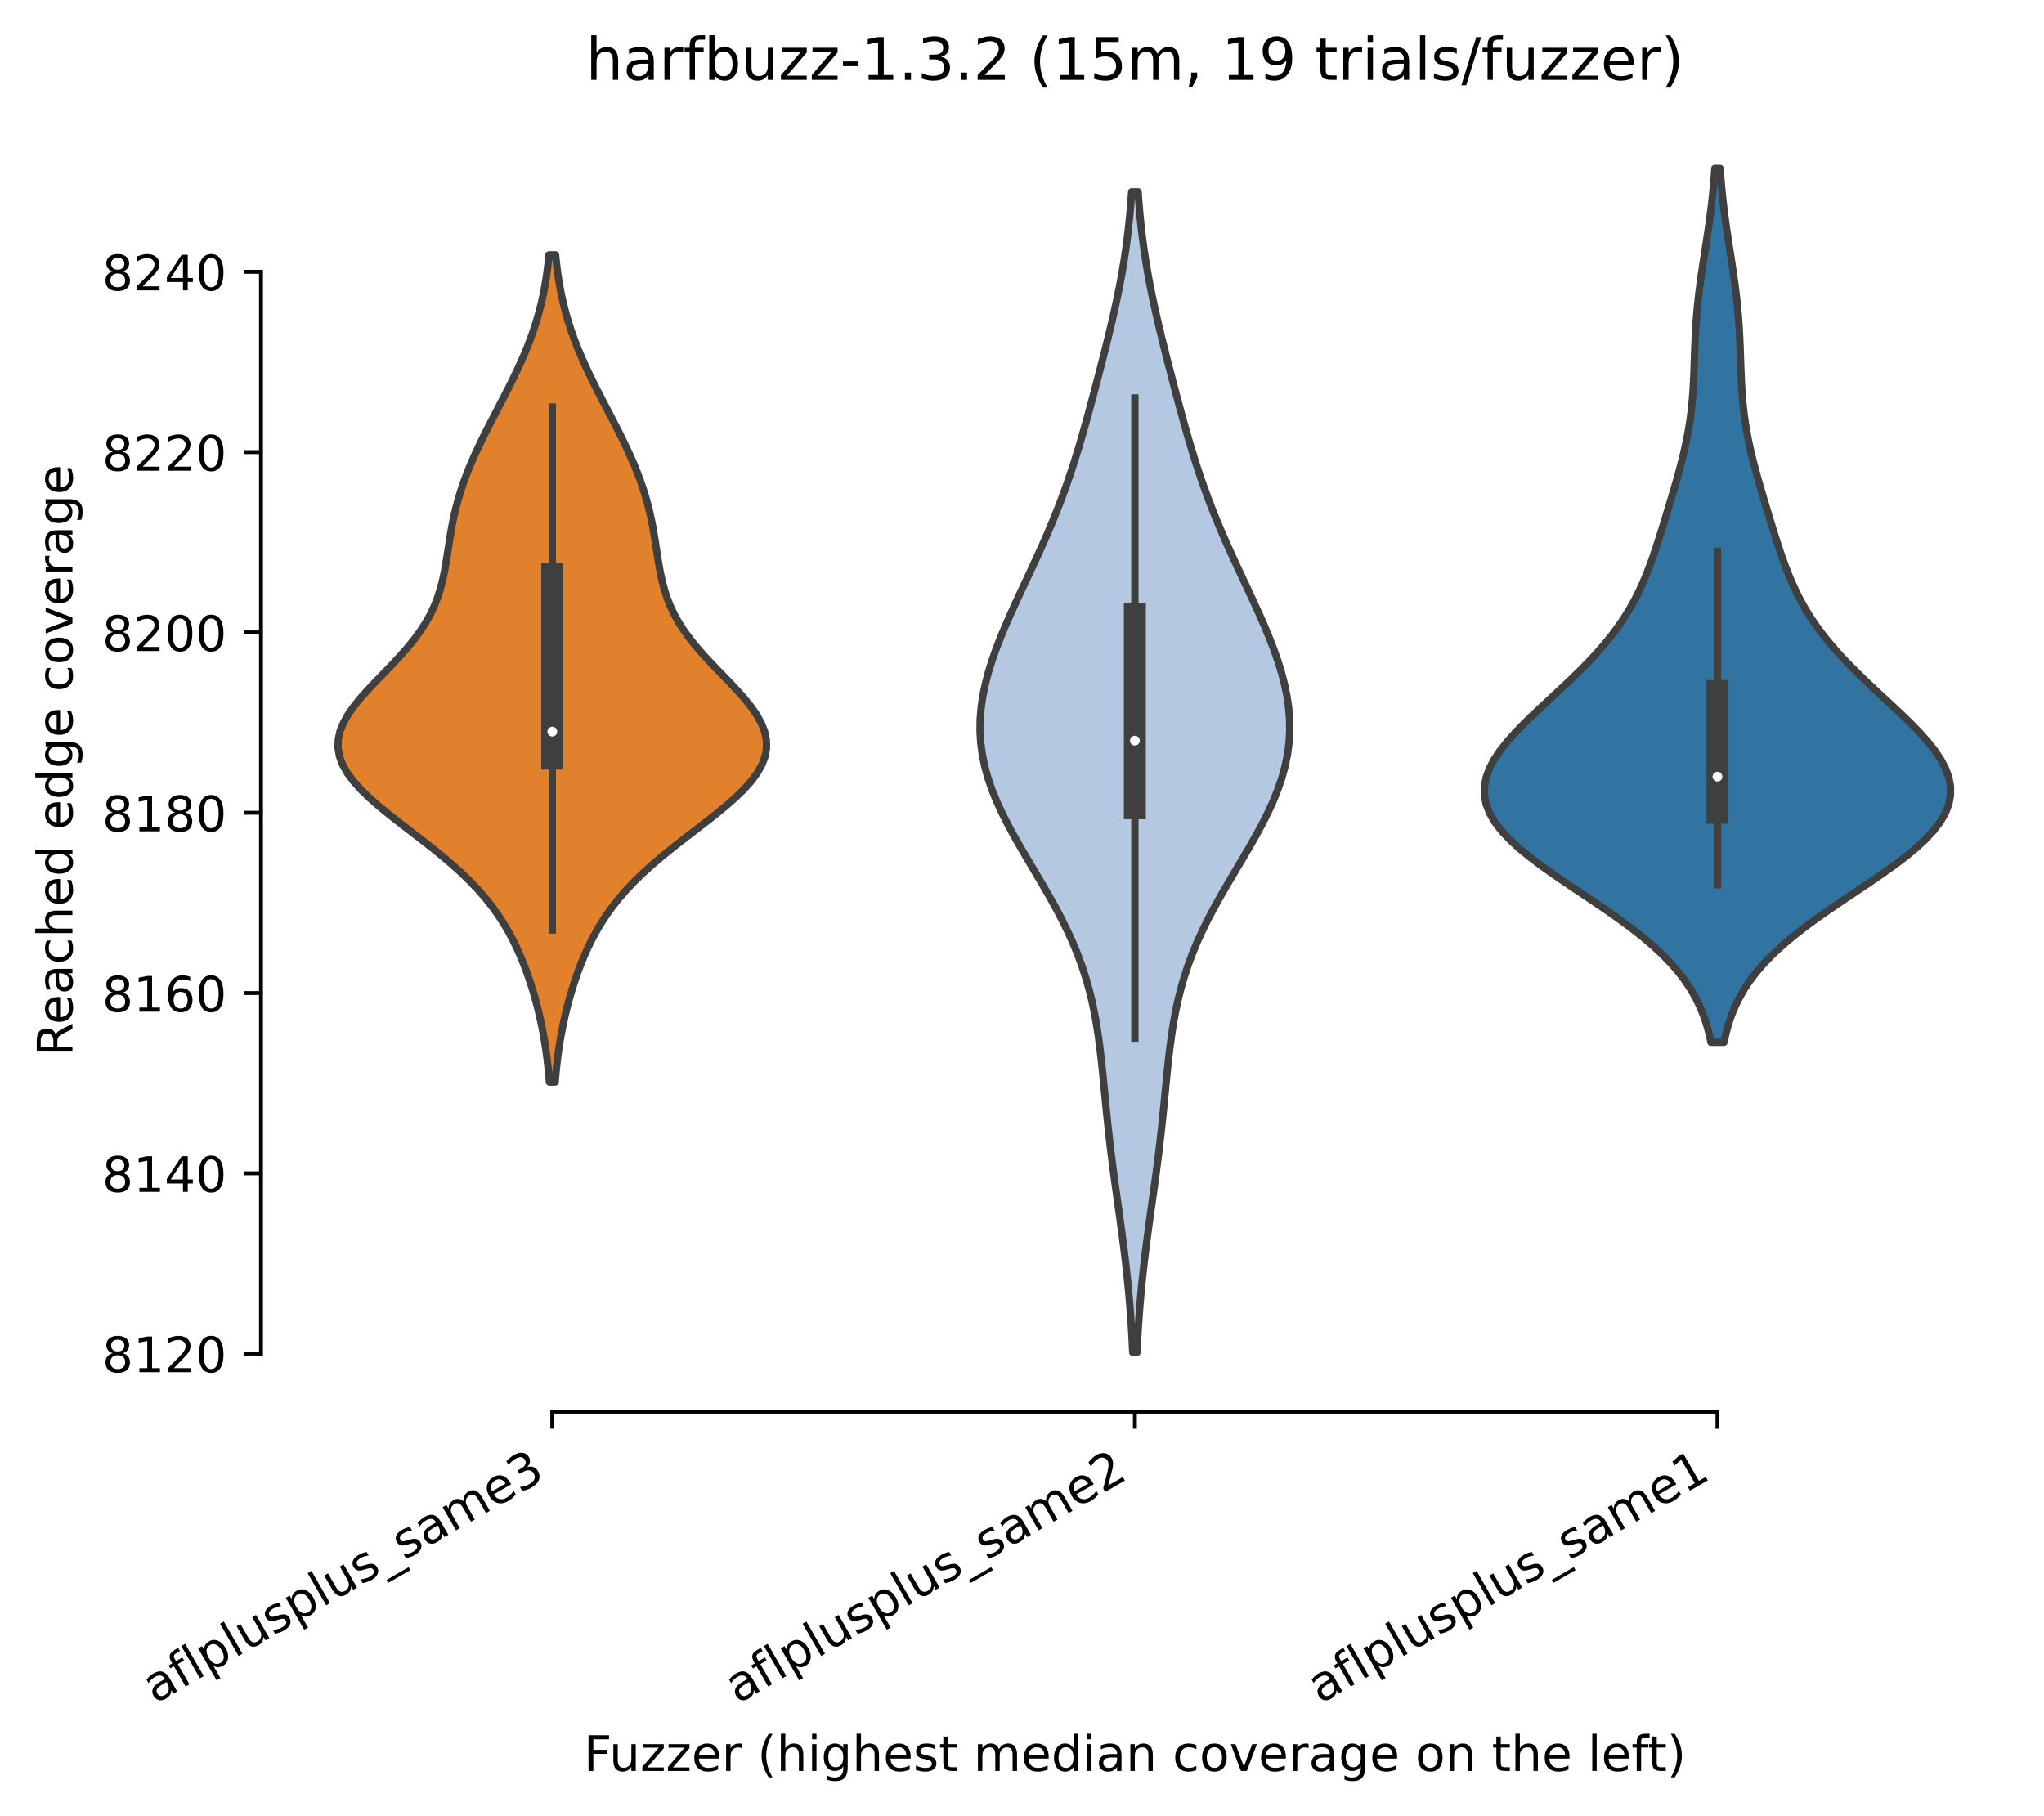 <?xml version="1.0" encoding="utf-8" standalone="no"?>
<!DOCTYPE svg PUBLIC "-//W3C//DTD SVG 1.1//EN"
  "http://www.w3.org/Graphics/SVG/1.1/DTD/svg11.dtd">
<!-- Created with matplotlib (https://matplotlib.org/) -->
<svg height="371.114pt" version="1.1" viewBox="0 0 417.648 371.114" width="417.648pt" xmlns="http://www.w3.org/2000/svg" xmlns:xlink="http://www.w3.org/1999/xlink">
 <defs>
  <style type="text/css">
*{stroke-linecap:butt;stroke-linejoin:round;}
  </style>
 </defs>
 <g id="figure_1">
  <g id="patch_1">
   <path d="M 0 371.114 
L 417.648 371.114 
L 417.648 -0 
L 0 -0 
z
" style="fill:#ffffff;"/>
  </g>
  <g id="axes_1">
   <g id="patch_2">
    <path d="M 53.328 288.43 
L 410.448 288.43 
L 410.448 22.318 
L 53.328 22.318 
z
" style="fill:#ffffff;"/>
   </g>
   <g id="PolyCollection_1">
    <defs>
     <path d="M 113.436 -150.025 
L 112.26 -150.025 
L 112.113 -151.732 
L 111.94 -153.439 
L 111.737 -155.147 
L 111.503 -156.854 
L 111.236 -158.561 
L 110.933 -160.269 
L 110.594 -161.976 
L 110.217 -163.683 
L 109.802 -165.39 
L 109.346 -167.098 
L 108.85 -168.805 
L 108.31 -170.512 
L 107.723 -172.219 
L 107.085 -173.927 
L 106.391 -175.634 
L 105.633 -177.341 
L 104.803 -179.048 
L 103.89 -180.756 
L 102.884 -182.463 
L 101.774 -184.17 
L 100.549 -185.877 
L 99.198 -187.585 
L 97.714 -189.292 
L 96.094 -190.999 
L 94.338 -192.706 
L 92.451 -194.414 
L 90.446 -196.121 
L 88.342 -197.828 
L 86.165 -199.535 
L 83.947 -201.243 
L 81.728 -202.95 
L 79.55 -204.657 
L 77.462 -206.364 
L 75.513 -208.072 
L 73.749 -209.779 
L 72.216 -211.486 
L 70.953 -213.193 
L 69.994 -214.901 
L 69.362 -216.608 
L 69.068 -218.315 
L 69.114 -220.022 
L 69.491 -221.73 
L 70.176 -223.437 
L 71.138 -225.144 
L 72.338 -226.851 
L 73.728 -228.559 
L 75.258 -230.266 
L 76.877 -231.973 
L 78.533 -233.68 
L 80.179 -235.388 
L 81.771 -237.095 
L 83.273 -238.802 
L 84.658 -240.509 
L 85.906 -242.217 
L 87.006 -243.924 
L 87.954 -245.631 
L 88.756 -247.338 
L 89.422 -249.046 
L 89.969 -250.753 
L 90.414 -252.46 
L 90.781 -254.167 
L 91.09 -255.875 
L 91.365 -257.582 
L 91.626 -259.289 
L 91.891 -260.996 
L 92.177 -262.704 
L 92.497 -264.411 
L 92.861 -266.118 
L 93.277 -267.825 
L 93.749 -269.533 
L 94.279 -271.24 
L 94.867 -272.947 
L 95.512 -274.655 
L 96.21 -276.362 
L 96.956 -278.069 
L 97.745 -279.776 
L 98.569 -281.484 
L 99.422 -283.191 
L 100.296 -284.898 
L 101.183 -286.605 
L 102.074 -288.313 
L 102.96 -290.02 
L 103.835 -291.727 
L 104.688 -293.434 
L 105.514 -295.142 
L 106.306 -296.849 
L 107.057 -298.556 
L 107.763 -300.263 
L 108.419 -301.971 
L 109.023 -303.678 
L 109.574 -305.385 
L 110.07 -307.092 
L 110.513 -308.8 
L 110.903 -310.507 
L 111.244 -312.214 
L 111.537 -313.921 
L 111.788 -315.629 
L 111.999 -317.336 
L 112.175 -319.043 
L 113.521 -319.043 
L 113.521 -319.043 
L 113.697 -317.336 
L 113.908 -315.629 
L 114.159 -313.921 
L 114.453 -312.214 
L 114.793 -310.507 
L 115.184 -308.8 
L 115.626 -307.092 
L 116.122 -305.385 
L 116.673 -303.678 
L 117.277 -301.971 
L 117.933 -300.263 
L 118.639 -298.556 
L 119.39 -296.849 
L 120.182 -295.142 
L 121.008 -293.434 
L 121.862 -291.727 
L 122.736 -290.02 
L 123.623 -288.313 
L 124.513 -286.605 
L 125.4 -284.898 
L 126.274 -283.191 
L 127.127 -281.484 
L 127.952 -279.776 
L 128.74 -278.069 
L 129.487 -276.362 
L 130.184 -274.655 
L 130.829 -272.947 
L 131.418 -271.24 
L 131.948 -269.533 
L 132.419 -267.825 
L 132.835 -266.118 
L 133.199 -264.411 
L 133.519 -262.704 
L 133.805 -260.996 
L 134.07 -259.289 
L 134.331 -257.582 
L 134.606 -255.875 
L 134.916 -254.167 
L 135.282 -252.46 
L 135.728 -250.753 
L 136.274 -249.046 
L 136.94 -247.338 
L 137.742 -245.631 
L 138.69 -243.924 
L 139.79 -242.217 
L 141.038 -240.509 
L 142.423 -238.802 
L 143.925 -237.095 
L 145.517 -235.388 
L 147.163 -233.68 
L 148.819 -231.973 
L 150.438 -230.266 
L 151.969 -228.559 
L 153.359 -226.851 
L 154.558 -225.144 
L 155.52 -223.437 
L 156.205 -221.73 
L 156.582 -220.022 
L 156.628 -218.315 
L 156.335 -216.608 
L 155.702 -214.901 
L 154.743 -213.193 
L 153.481 -211.486 
L 151.948 -209.779 
L 150.184 -208.072 
L 148.234 -206.364 
L 146.146 -204.657 
L 143.969 -202.95 
L 141.749 -201.243 
L 139.532 -199.535 
L 137.354 -197.828 
L 135.25 -196.121 
L 133.245 -194.414 
L 131.359 -192.706 
L 129.602 -190.999 
L 127.982 -189.292 
L 126.499 -187.585 
L 125.148 -185.877 
L 123.922 -184.17 
L 122.812 -182.463 
L 121.806 -180.756 
L 120.894 -179.048 
L 120.063 -177.341 
L 119.305 -175.634 
L 118.611 -173.927 
L 117.974 -172.219 
L 117.387 -170.512 
L 116.846 -168.805 
L 116.35 -167.098 
L 115.895 -165.39 
L 115.479 -163.683 
L 115.102 -161.976 
L 114.763 -160.269 
L 114.46 -158.561 
L 114.193 -156.854 
L 113.959 -155.147 
L 113.756 -153.439 
L 113.583 -151.732 
L 113.436 -150.025 
z
" id="m5f21c742cc" style="stroke:#3f3f3f;stroke-width:1.5;"/>
    </defs>
    <g clip-path="url(#pc4c07de942)">
     <use style="fill:#e1812c;stroke:#3f3f3f;stroke-width:1.5;" x="0" xlink:href="#m5f21c742cc" y="371.114"/>
    </g>
   </g>
   <g id="PolyCollection_2">
    <defs>
     <path d="M 232.328 -94.78 
L 231.449 -94.78 
L 231.335 -97.175 
L 231.201 -99.571 
L 231.044 -101.966 
L 230.863 -104.362 
L 230.658 -106.757 
L 230.428 -109.152 
L 230.175 -111.548 
L 229.9 -113.943 
L 229.605 -116.338 
L 229.294 -118.734 
L 228.97 -121.129 
L 228.639 -123.525 
L 228.305 -125.92 
L 227.972 -128.315 
L 227.645 -130.711 
L 227.329 -133.106 
L 227.027 -135.501 
L 226.74 -137.897 
L 226.47 -140.292 
L 226.215 -142.687 
L 225.973 -145.083 
L 225.739 -147.478 
L 225.507 -149.874 
L 225.268 -152.269 
L 225.014 -154.664 
L 224.733 -157.06 
L 224.414 -159.455 
L 224.044 -161.85 
L 223.611 -164.246 
L 223.104 -166.641 
L 222.511 -169.036 
L 221.826 -171.432 
L 221.041 -173.827 
L 220.152 -176.223 
L 219.16 -178.618 
L 218.068 -181.013 
L 216.883 -183.409 
L 215.616 -185.804 
L 214.28 -188.199 
L 212.893 -190.595 
L 211.475 -192.99 
L 210.05 -195.386 
L 208.641 -197.781 
L 207.273 -200.176 
L 205.97 -202.572 
L 204.757 -204.967 
L 203.656 -207.362 
L 202.686 -209.758 
L 201.864 -212.153 
L 201.202 -214.548 
L 200.71 -216.944 
L 200.391 -219.339 
L 200.248 -221.735 
L 200.276 -224.13 
L 200.47 -226.525 
L 200.82 -228.921 
L 201.315 -231.316 
L 201.941 -233.711 
L 202.683 -236.107 
L 203.526 -238.502 
L 204.454 -240.898 
L 205.451 -243.293 
L 206.502 -245.688 
L 207.591 -248.084 
L 208.704 -250.479 
L 209.826 -252.874 
L 210.946 -255.27 
L 212.052 -257.665 
L 213.132 -260.06 
L 214.179 -262.456 
L 215.186 -264.851 
L 216.148 -267.247 
L 217.062 -269.642 
L 217.929 -272.037 
L 218.75 -274.433 
L 219.529 -276.828 
L 220.271 -279.223 
L 220.98 -281.619 
L 221.664 -284.014 
L 222.328 -286.41 
L 222.977 -288.805 
L 223.615 -291.2 
L 224.245 -293.596 
L 224.866 -295.991 
L 225.479 -298.386 
L 226.08 -300.782 
L 226.667 -303.177 
L 227.235 -305.572 
L 227.779 -307.968 
L 228.294 -310.363 
L 228.777 -312.759 
L 229.223 -315.154 
L 229.629 -317.549 
L 229.995 -319.945 
L 230.32 -322.34 
L 230.604 -324.735 
L 230.848 -327.131 
L 231.057 -329.526 
L 231.231 -331.922 
L 232.545 -331.922 
L 232.545 -331.922 
L 232.72 -329.526 
L 232.928 -327.131 
L 233.173 -324.735 
L 233.457 -322.34 
L 233.781 -319.945 
L 234.147 -317.549 
L 234.554 -315.154 
L 235 -312.759 
L 235.482 -310.363 
L 235.997 -307.968 
L 236.541 -305.572 
L 237.109 -303.177 
L 237.696 -300.782 
L 238.297 -298.386 
L 238.91 -295.991 
L 239.532 -293.596 
L 240.161 -291.2 
L 240.799 -288.805 
L 241.448 -286.41 
L 242.112 -284.014 
L 242.796 -281.619 
L 243.506 -279.223 
L 244.247 -276.828 
L 245.026 -274.433 
L 245.847 -272.037 
L 246.714 -269.642 
L 247.629 -267.247 
L 248.591 -264.851 
L 249.597 -262.456 
L 250.644 -260.06 
L 251.725 -257.665 
L 252.83 -255.27 
L 253.95 -252.874 
L 255.073 -250.479 
L 256.185 -248.084 
L 257.275 -245.688 
L 258.325 -243.293 
L 259.322 -240.898 
L 260.25 -238.502 
L 261.093 -236.107 
L 261.836 -233.711 
L 262.461 -231.316 
L 262.956 -228.921 
L 263.306 -226.525 
L 263.5 -224.13 
L 263.528 -221.735 
L 263.385 -219.339 
L 263.067 -216.944 
L 262.574 -214.548 
L 261.912 -212.153 
L 261.09 -209.758 
L 260.12 -207.362 
L 259.019 -204.967 
L 257.806 -202.572 
L 256.504 -200.176 
L 255.135 -197.781 
L 253.726 -195.386 
L 252.301 -192.99 
L 250.883 -190.595 
L 249.497 -188.199 
L 248.161 -185.804 
L 246.893 -183.409 
L 245.708 -181.013 
L 244.616 -178.618 
L 243.624 -176.223 
L 242.736 -173.827 
L 241.95 -171.432 
L 241.265 -169.036 
L 240.673 -166.641 
L 240.165 -164.246 
L 239.732 -161.85 
L 239.362 -159.455 
L 239.043 -157.06 
L 238.762 -154.664 
L 238.508 -152.269 
L 238.27 -149.874 
L 238.038 -147.478 
L 237.804 -145.083 
L 237.561 -142.687 
L 237.306 -140.292 
L 237.036 -137.897 
L 236.749 -135.501 
L 236.447 -133.106 
L 236.131 -130.711 
L 235.804 -128.315 
L 235.472 -125.92 
L 235.137 -123.525 
L 234.806 -121.129 
L 234.483 -118.734 
L 234.171 -116.338 
L 233.877 -113.943 
L 233.601 -111.548 
L 233.348 -109.152 
L 233.118 -106.757 
L 232.913 -104.362 
L 232.732 -101.966 
L 232.575 -99.571 
L 232.441 -97.175 
L 232.328 -94.78 
z
" id="me54e87d33c" style="stroke:#3f3f3f;stroke-width:1.5;"/>
    </defs>
    <g clip-path="url(#pc4c07de942)">
     <use style="fill:#b5c8e1;stroke:#3f3f3f;stroke-width:1.5;" x="0" xlink:href="#me54e87d33c" y="371.114"/>
    </g>
   </g>
   <g id="PolyCollection_3">
    <defs>
     <path d="M 352.259 -158.156 
L 349.598 -158.156 
L 349.2 -159.96 
L 348.707 -161.763 
L 348.104 -163.567 
L 347.374 -165.37 
L 346.501 -167.174 
L 345.472 -168.977 
L 344.271 -170.781 
L 342.889 -172.584 
L 341.317 -174.388 
L 339.553 -176.191 
L 337.599 -177.994 
L 335.463 -179.798 
L 333.16 -181.601 
L 330.711 -183.405 
L 328.144 -185.208 
L 325.494 -187.012 
L 322.802 -188.815 
L 320.112 -190.619 
L 317.473 -192.422 
L 314.935 -194.226 
L 312.546 -196.029 
L 310.355 -197.833 
L 308.404 -199.636 
L 306.732 -201.44 
L 305.368 -203.243 
L 304.336 -205.047 
L 303.649 -206.85 
L 303.312 -208.654 
L 303.321 -210.457 
L 303.663 -212.26 
L 304.317 -214.064 
L 305.258 -215.867 
L 306.455 -217.671 
L 307.87 -219.474 
L 309.468 -221.278 
L 311.209 -223.081 
L 313.054 -224.885 
L 314.967 -226.688 
L 316.911 -228.492 
L 318.854 -230.295 
L 320.768 -232.099 
L 322.627 -233.902 
L 324.41 -235.706 
L 326.1 -237.509 
L 327.685 -239.313 
L 329.157 -241.116 
L 330.511 -242.92 
L 331.749 -244.723 
L 332.873 -246.526 
L 333.89 -248.33 
L 334.809 -250.133 
L 335.641 -251.937 
L 336.399 -253.74 
L 337.096 -255.544 
L 337.744 -257.347 
L 338.355 -259.151 
L 338.94 -260.954 
L 339.507 -262.758 
L 340.063 -264.561 
L 340.612 -266.365 
L 341.156 -268.168 
L 341.693 -269.972 
L 342.222 -271.775 
L 342.736 -273.579 
L 343.23 -275.382 
L 343.698 -277.185 
L 344.133 -278.989 
L 344.529 -280.792 
L 344.882 -282.596 
L 345.188 -284.399 
L 345.446 -286.203 
L 345.658 -288.006 
L 345.826 -289.81 
L 345.956 -291.613 
L 346.056 -293.417 
L 346.132 -295.22 
L 346.196 -297.024 
L 346.256 -298.827 
L 346.321 -300.631 
L 346.399 -302.434 
L 346.497 -304.238 
L 346.62 -306.041 
L 346.771 -307.845 
L 346.95 -309.648 
L 347.158 -311.451 
L 347.39 -313.255 
L 347.643 -315.058 
L 347.911 -316.862 
L 348.189 -318.665 
L 348.47 -320.469 
L 348.748 -322.272 
L 349.017 -324.076 
L 349.274 -325.879 
L 349.513 -327.683 
L 349.733 -329.486 
L 349.931 -331.29 
L 350.106 -333.093 
L 350.259 -334.897 
L 350.39 -336.7 
L 351.466 -336.7 
L 351.466 -336.7 
L 351.597 -334.897 
L 351.75 -333.093 
L 351.926 -331.29 
L 352.124 -329.486 
L 352.343 -327.683 
L 352.583 -325.879 
L 352.839 -324.076 
L 353.109 -322.272 
L 353.387 -320.469 
L 353.668 -318.665 
L 353.945 -316.862 
L 354.213 -315.058 
L 354.466 -313.255 
L 354.698 -311.451 
L 354.906 -309.648 
L 355.085 -307.845 
L 355.236 -306.041 
L 355.359 -304.238 
L 355.457 -302.434 
L 355.536 -300.631 
L 355.601 -298.827 
L 355.66 -297.024 
L 355.724 -295.22 
L 355.801 -293.417 
L 355.9 -291.613 
L 356.03 -289.81 
L 356.198 -288.006 
L 356.41 -286.203 
L 356.668 -284.399 
L 356.974 -282.596 
L 357.327 -280.792 
L 357.723 -278.989 
L 358.158 -277.185 
L 358.626 -275.382 
L 359.12 -273.579 
L 359.635 -271.775 
L 360.163 -269.972 
L 360.7 -268.168 
L 361.244 -266.365 
L 361.793 -264.561 
L 362.349 -262.758 
L 362.917 -260.954 
L 363.501 -259.151 
L 364.112 -257.347 
L 364.76 -255.544 
L 365.457 -253.74 
L 366.215 -251.937 
L 367.047 -250.133 
L 367.967 -248.33 
L 368.984 -246.526 
L 370.108 -244.723 
L 371.345 -242.92 
L 372.7 -241.116 
L 374.171 -239.313 
L 375.756 -237.509 
L 377.446 -235.706 
L 379.229 -233.902 
L 381.088 -232.099 
L 383.002 -230.295 
L 384.945 -228.492 
L 386.89 -226.688 
L 388.802 -224.885 
L 390.647 -223.081 
L 392.388 -221.278 
L 393.986 -219.474 
L 395.402 -217.671 
L 396.598 -215.867 
L 397.539 -214.064 
L 398.194 -212.26 
L 398.535 -210.457 
L 398.544 -208.654 
L 398.207 -206.85 
L 397.52 -205.047 
L 396.488 -203.243 
L 395.125 -201.44 
L 393.452 -199.636 
L 391.501 -197.833 
L 389.31 -196.029 
L 386.921 -194.226 
L 384.383 -192.422 
L 381.744 -190.619 
L 379.054 -188.815 
L 376.362 -187.012 
L 373.712 -185.208 
L 371.146 -183.405 
L 368.696 -181.601 
L 366.393 -179.798 
L 364.257 -177.994 
L 362.303 -176.191 
L 360.539 -174.388 
L 358.968 -172.584 
L 357.585 -170.781 
L 356.385 -168.977 
L 355.355 -167.174 
L 354.483 -165.37 
L 353.753 -163.567 
L 353.149 -161.763 
L 352.656 -159.96 
L 352.259 -158.156 
z
" id="m06345beafd" style="stroke:#3f3f3f;stroke-width:1.5;"/>
    </defs>
    <g clip-path="url(#pc4c07de942)">
     <use style="fill:#3274a1;stroke:#3f3f3f;stroke-width:1.5;" x="0" xlink:href="#m06345beafd" y="371.114"/>
    </g>
   </g>
   <g id="matplotlib.axis_1">
    <g id="xtick_1">
     <g id="line2d_1">
      <defs>
       <path d="M 0 0 
L 0 3.5 
" id="m5f333719f8" style="stroke:#000000;stroke-width:0.8;"/>
      </defs>
      <g>
       <use style="stroke:#000000;stroke-width:0.8;" x="112.848" xlink:href="#m5f333719f8" y="288.43"/>
      </g>
     </g>
     <g id="text_1">
      <!-- aflplusplus_same3 -->
      <defs>
       <path d="M 34.281 27.484 
Q 23.391 27.484 19.188 25 
Q 14.984 22.516 14.984 16.5 
Q 14.984 11.719 18.141 8.906 
Q 21.297 6.109 26.703 6.109 
Q 34.188 6.109 38.703 11.406 
Q 43.219 16.703 43.219 25.484 
L 43.219 27.484 
z
M 52.203 31.203 
L 52.203 0 
L 43.219 0 
L 43.219 8.297 
Q 40.141 3.328 35.547 0.953 
Q 30.953 -1.422 24.312 -1.422 
Q 15.922 -1.422 10.953 3.297 
Q 6 8.016 6 15.922 
Q 6 25.141 12.172 29.828 
Q 18.359 34.516 30.609 34.516 
L 43.219 34.516 
L 43.219 35.406 
Q 43.219 41.609 39.141 45 
Q 35.062 48.391 27.688 48.391 
Q 23 48.391 18.547 47.266 
Q 14.109 46.141 10.016 43.891 
L 10.016 52.203 
Q 14.938 54.109 19.578 55.047 
Q 24.219 56 28.609 56 
Q 40.484 56 46.344 49.844 
Q 52.203 43.703 52.203 31.203 
z
" id="DejaVuSans-97"/>
       <path d="M 37.109 75.984 
L 37.109 68.5 
L 28.516 68.5 
Q 23.688 68.5 21.797 66.547 
Q 19.922 64.594 19.922 59.516 
L 19.922 54.688 
L 34.719 54.688 
L 34.719 47.703 
L 19.922 47.703 
L 19.922 0 
L 10.891 0 
L 10.891 47.703 
L 2.297 47.703 
L 2.297 54.688 
L 10.891 54.688 
L 10.891 58.5 
Q 10.891 67.625 15.141 71.797 
Q 19.391 75.984 28.609 75.984 
z
" id="DejaVuSans-102"/>
       <path d="M 9.422 75.984 
L 18.406 75.984 
L 18.406 0 
L 9.422 0 
z
" id="DejaVuSans-108"/>
       <path d="M 18.109 8.203 
L 18.109 -20.797 
L 9.078 -20.797 
L 9.078 54.688 
L 18.109 54.688 
L 18.109 46.391 
Q 20.953 51.266 25.266 53.625 
Q 29.594 56 35.594 56 
Q 45.562 56 51.781 48.094 
Q 58.016 40.188 58.016 27.297 
Q 58.016 14.406 51.781 6.484 
Q 45.562 -1.422 35.594 -1.422 
Q 29.594 -1.422 25.266 0.953 
Q 20.953 3.328 18.109 8.203 
z
M 48.688 27.297 
Q 48.688 37.203 44.609 42.844 
Q 40.531 48.484 33.406 48.484 
Q 26.266 48.484 22.188 42.844 
Q 18.109 37.203 18.109 27.297 
Q 18.109 17.391 22.188 11.75 
Q 26.266 6.109 33.406 6.109 
Q 40.531 6.109 44.609 11.75 
Q 48.688 17.391 48.688 27.297 
z
" id="DejaVuSans-112"/>
       <path d="M 8.5 21.578 
L 8.5 54.688 
L 17.484 54.688 
L 17.484 21.922 
Q 17.484 14.156 20.5 10.266 
Q 23.531 6.391 29.594 6.391 
Q 36.859 6.391 41.078 11.031 
Q 45.312 15.672 45.312 23.688 
L 45.312 54.688 
L 54.297 54.688 
L 54.297 0 
L 45.312 0 
L 45.312 8.406 
Q 42.047 3.422 37.719 1 
Q 33.406 -1.422 27.688 -1.422 
Q 18.266 -1.422 13.375 4.438 
Q 8.5 10.297 8.5 21.578 
z
M 31.109 56 
z
" id="DejaVuSans-117"/>
       <path d="M 44.281 53.078 
L 44.281 44.578 
Q 40.484 46.531 36.375 47.5 
Q 32.281 48.484 27.875 48.484 
Q 21.188 48.484 17.844 46.438 
Q 14.5 44.391 14.5 40.281 
Q 14.5 37.156 16.891 35.375 
Q 19.281 33.594 26.516 31.984 
L 29.594 31.297 
Q 39.156 29.25 43.188 25.516 
Q 47.219 21.781 47.219 15.094 
Q 47.219 7.469 41.188 3.016 
Q 35.156 -1.422 24.609 -1.422 
Q 20.219 -1.422 15.453 -0.562 
Q 10.688 0.297 5.422 2 
L 5.422 11.281 
Q 10.406 8.688 15.234 7.391 
Q 20.062 6.109 24.812 6.109 
Q 31.156 6.109 34.562 8.281 
Q 37.984 10.453 37.984 14.406 
Q 37.984 18.062 35.516 20.016 
Q 33.062 21.969 24.703 23.781 
L 21.578 24.516 
Q 13.234 26.266 9.516 29.906 
Q 5.812 33.547 5.812 39.891 
Q 5.812 47.609 11.281 51.797 
Q 16.75 56 26.812 56 
Q 31.781 56 36.172 55.266 
Q 40.578 54.547 44.281 53.078 
z
" id="DejaVuSans-115"/>
       <path d="M 50.984 -16.609 
L 50.984 -23.578 
L -0.984 -23.578 
L -0.984 -16.609 
z
" id="DejaVuSans-95"/>
       <path d="M 52 44.188 
Q 55.375 50.25 60.062 53.125 
Q 64.75 56 71.094 56 
Q 79.641 56 84.281 50.016 
Q 88.922 44.047 88.922 33.016 
L 88.922 0 
L 79.891 0 
L 79.891 32.719 
Q 79.891 40.578 77.094 44.375 
Q 74.312 48.188 68.609 48.188 
Q 61.625 48.188 57.562 43.547 
Q 53.516 38.922 53.516 30.906 
L 53.516 0 
L 44.484 0 
L 44.484 32.719 
Q 44.484 40.625 41.703 44.406 
Q 38.922 48.188 33.109 48.188 
Q 26.219 48.188 22.156 43.531 
Q 18.109 38.875 18.109 30.906 
L 18.109 0 
L 9.078 0 
L 9.078 54.688 
L 18.109 54.688 
L 18.109 46.188 
Q 21.188 51.219 25.484 53.609 
Q 29.781 56 35.688 56 
Q 41.656 56 45.828 52.969 
Q 50 49.953 52 44.188 
z
" id="DejaVuSans-109"/>
       <path d="M 56.203 29.594 
L 56.203 25.203 
L 14.891 25.203 
Q 15.484 15.922 20.484 11.062 
Q 25.484 6.203 34.422 6.203 
Q 39.594 6.203 44.453 7.469 
Q 49.312 8.734 54.109 11.281 
L 54.109 2.781 
Q 49.266 0.734 44.188 -0.344 
Q 39.109 -1.422 33.891 -1.422 
Q 20.797 -1.422 13.156 6.188 
Q 5.516 13.812 5.516 26.812 
Q 5.516 40.234 12.766 48.109 
Q 20.016 56 32.328 56 
Q 43.359 56 49.781 48.891 
Q 56.203 41.797 56.203 29.594 
z
M 47.219 32.234 
Q 47.125 39.594 43.094 43.984 
Q 39.062 48.391 32.422 48.391 
Q 24.906 48.391 20.391 44.141 
Q 15.875 39.891 15.188 32.172 
z
" id="DejaVuSans-101"/>
       <path d="M 40.578 39.312 
Q 47.656 37.797 51.625 33 
Q 55.609 28.219 55.609 21.188 
Q 55.609 10.406 48.188 4.484 
Q 40.766 -1.422 27.094 -1.422 
Q 22.516 -1.422 17.656 -0.516 
Q 12.797 0.391 7.625 2.203 
L 7.625 11.719 
Q 11.719 9.328 16.594 8.109 
Q 21.484 6.891 26.812 6.891 
Q 36.078 6.891 40.938 10.547 
Q 45.797 14.203 45.797 21.188 
Q 45.797 27.641 41.281 31.266 
Q 36.766 34.906 28.719 34.906 
L 20.219 34.906 
L 20.219 43.016 
L 29.109 43.016 
Q 36.375 43.016 40.234 45.922 
Q 44.094 48.828 44.094 54.297 
Q 44.094 59.906 40.109 62.906 
Q 36.141 65.922 28.719 65.922 
Q 24.656 65.922 20.016 65.031 
Q 15.375 64.156 9.812 62.312 
L 9.812 71.094 
Q 15.438 72.656 20.344 73.438 
Q 25.25 74.219 29.594 74.219 
Q 40.828 74.219 47.359 69.109 
Q 53.906 64.016 53.906 55.328 
Q 53.906 49.266 50.438 45.094 
Q 46.969 40.922 40.578 39.312 
z
" id="DejaVuSans-51"/>
      </defs>
      <g transform="translate(31.677 348.194)rotate(-30)scale(0.1 -0.1)">
       <use xlink:href="#DejaVuSans-97"/>
       <use x="61.279" xlink:href="#DejaVuSans-102"/>
       <use x="96.484" xlink:href="#DejaVuSans-108"/>
       <use x="124.268" xlink:href="#DejaVuSans-112"/>
       <use x="187.744" xlink:href="#DejaVuSans-108"/>
       <use x="215.527" xlink:href="#DejaVuSans-117"/>
       <use x="278.906" xlink:href="#DejaVuSans-115"/>
       <use x="331.006" xlink:href="#DejaVuSans-112"/>
       <use x="394.482" xlink:href="#DejaVuSans-108"/>
       <use x="422.266" xlink:href="#DejaVuSans-117"/>
       <use x="485.645" xlink:href="#DejaVuSans-115"/>
       <use x="537.744" xlink:href="#DejaVuSans-95"/>
       <use x="587.744" xlink:href="#DejaVuSans-115"/>
       <use x="639.844" xlink:href="#DejaVuSans-97"/>
       <use x="701.123" xlink:href="#DejaVuSans-109"/>
       <use x="798.535" xlink:href="#DejaVuSans-101"/>
       <use x="860.059" xlink:href="#DejaVuSans-51"/>
      </g>
     </g>
    </g>
    <g id="xtick_2">
     <g id="line2d_2">
      <g>
       <use style="stroke:#000000;stroke-width:0.8;" x="231.888" xlink:href="#m5f333719f8" y="288.43"/>
      </g>
     </g>
     <g id="text_2">
      <!-- aflplusplus_same2 -->
      <defs>
       <path d="M 19.188 8.297 
L 53.609 8.297 
L 53.609 0 
L 7.328 0 
L 7.328 8.297 
Q 12.938 14.109 22.625 23.891 
Q 32.328 33.688 34.812 36.531 
Q 39.547 41.844 41.422 45.531 
Q 43.312 49.219 43.312 52.781 
Q 43.312 58.594 39.234 62.25 
Q 35.156 65.922 28.609 65.922 
Q 23.969 65.922 18.812 64.312 
Q 13.672 62.703 7.812 59.422 
L 7.812 69.391 
Q 13.766 71.781 18.938 73 
Q 24.125 74.219 28.422 74.219 
Q 39.75 74.219 46.484 68.547 
Q 53.219 62.891 53.219 53.422 
Q 53.219 48.922 51.531 44.891 
Q 49.859 40.875 45.406 35.406 
Q 44.188 33.984 37.641 27.219 
Q 31.109 20.453 19.188 8.297 
z
" id="DejaVuSans-50"/>
      </defs>
      <g transform="translate(150.717 348.194)rotate(-30)scale(0.1 -0.1)">
       <use xlink:href="#DejaVuSans-97"/>
       <use x="61.279" xlink:href="#DejaVuSans-102"/>
       <use x="96.484" xlink:href="#DejaVuSans-108"/>
       <use x="124.268" xlink:href="#DejaVuSans-112"/>
       <use x="187.744" xlink:href="#DejaVuSans-108"/>
       <use x="215.527" xlink:href="#DejaVuSans-117"/>
       <use x="278.906" xlink:href="#DejaVuSans-115"/>
       <use x="331.006" xlink:href="#DejaVuSans-112"/>
       <use x="394.482" xlink:href="#DejaVuSans-108"/>
       <use x="422.266" xlink:href="#DejaVuSans-117"/>
       <use x="485.645" xlink:href="#DejaVuSans-115"/>
       <use x="537.744" xlink:href="#DejaVuSans-95"/>
       <use x="587.744" xlink:href="#DejaVuSans-115"/>
       <use x="639.844" xlink:href="#DejaVuSans-97"/>
       <use x="701.123" xlink:href="#DejaVuSans-109"/>
       <use x="798.535" xlink:href="#DejaVuSans-101"/>
       <use x="860.059" xlink:href="#DejaVuSans-50"/>
      </g>
     </g>
    </g>
    <g id="xtick_3">
     <g id="line2d_3">
      <g>
       <use style="stroke:#000000;stroke-width:0.8;" x="350.928" xlink:href="#m5f333719f8" y="288.43"/>
      </g>
     </g>
     <g id="text_3">
      <!-- aflplusplus_same1 -->
      <defs>
       <path d="M 12.406 8.297 
L 28.516 8.297 
L 28.516 63.922 
L 10.984 60.406 
L 10.984 69.391 
L 28.422 72.906 
L 38.281 72.906 
L 38.281 8.297 
L 54.391 8.297 
L 54.391 0 
L 12.406 0 
z
" id="DejaVuSans-49"/>
      </defs>
      <g transform="translate(269.757 348.194)rotate(-30)scale(0.1 -0.1)">
       <use xlink:href="#DejaVuSans-97"/>
       <use x="61.279" xlink:href="#DejaVuSans-102"/>
       <use x="96.484" xlink:href="#DejaVuSans-108"/>
       <use x="124.268" xlink:href="#DejaVuSans-112"/>
       <use x="187.744" xlink:href="#DejaVuSans-108"/>
       <use x="215.527" xlink:href="#DejaVuSans-117"/>
       <use x="278.906" xlink:href="#DejaVuSans-115"/>
       <use x="331.006" xlink:href="#DejaVuSans-112"/>
       <use x="394.482" xlink:href="#DejaVuSans-108"/>
       <use x="422.266" xlink:href="#DejaVuSans-117"/>
       <use x="485.645" xlink:href="#DejaVuSans-115"/>
       <use x="537.744" xlink:href="#DejaVuSans-95"/>
       <use x="587.744" xlink:href="#DejaVuSans-115"/>
       <use x="639.844" xlink:href="#DejaVuSans-97"/>
       <use x="701.123" xlink:href="#DejaVuSans-109"/>
       <use x="798.535" xlink:href="#DejaVuSans-101"/>
       <use x="860.059" xlink:href="#DejaVuSans-49"/>
      </g>
     </g>
    </g>
    <g id="text_4">
     <!-- Fuzzer (highest median coverage on the left) -->
     <defs>
      <path d="M 9.812 72.906 
L 51.703 72.906 
L 51.703 64.594 
L 19.672 64.594 
L 19.672 43.109 
L 48.578 43.109 
L 48.578 34.812 
L 19.672 34.812 
L 19.672 0 
L 9.812 0 
z
" id="DejaVuSans-70"/>
      <path d="M 5.516 54.688 
L 48.188 54.688 
L 48.188 46.484 
L 14.406 7.172 
L 48.188 7.172 
L 48.188 0 
L 4.297 0 
L 4.297 8.203 
L 38.094 47.516 
L 5.516 47.516 
z
" id="DejaVuSans-122"/>
      <path d="M 41.109 46.297 
Q 39.594 47.172 37.812 47.578 
Q 36.031 48 33.891 48 
Q 26.266 48 22.188 43.047 
Q 18.109 38.094 18.109 28.812 
L 18.109 0 
L 9.078 0 
L 9.078 54.688 
L 18.109 54.688 
L 18.109 46.188 
Q 20.953 51.172 25.484 53.578 
Q 30.031 56 36.531 56 
Q 37.453 56 38.578 55.875 
Q 39.703 55.766 41.062 55.516 
z
" id="DejaVuSans-114"/>
      <path id="DejaVuSans-32"/>
      <path d="M 31 75.875 
Q 24.469 64.656 21.281 53.656 
Q 18.109 42.672 18.109 31.391 
Q 18.109 20.125 21.312 9.062 
Q 24.516 -2 31 -13.188 
L 23.188 -13.188 
Q 15.875 -1.703 12.234 9.375 
Q 8.594 20.453 8.594 31.391 
Q 8.594 42.281 12.203 53.312 
Q 15.828 64.359 23.188 75.875 
z
" id="DejaVuSans-40"/>
      <path d="M 54.891 33.016 
L 54.891 0 
L 45.906 0 
L 45.906 32.719 
Q 45.906 40.484 42.875 44.328 
Q 39.844 48.188 33.797 48.188 
Q 26.516 48.188 22.312 43.547 
Q 18.109 38.922 18.109 30.906 
L 18.109 0 
L 9.078 0 
L 9.078 75.984 
L 18.109 75.984 
L 18.109 46.188 
Q 21.344 51.125 25.703 53.562 
Q 30.078 56 35.797 56 
Q 45.219 56 50.047 50.172 
Q 54.891 44.344 54.891 33.016 
z
" id="DejaVuSans-104"/>
      <path d="M 9.422 54.688 
L 18.406 54.688 
L 18.406 0 
L 9.422 0 
z
M 9.422 75.984 
L 18.406 75.984 
L 18.406 64.594 
L 9.422 64.594 
z
" id="DejaVuSans-105"/>
      <path d="M 45.406 27.984 
Q 45.406 37.75 41.375 43.109 
Q 37.359 48.484 30.078 48.484 
Q 22.859 48.484 18.828 43.109 
Q 14.797 37.75 14.797 27.984 
Q 14.797 18.266 18.828 12.891 
Q 22.859 7.516 30.078 7.516 
Q 37.359 7.516 41.375 12.891 
Q 45.406 18.266 45.406 27.984 
z
M 54.391 6.781 
Q 54.391 -7.172 48.188 -13.984 
Q 42 -20.797 29.203 -20.797 
Q 24.469 -20.797 20.266 -20.094 
Q 16.062 -19.391 12.109 -17.922 
L 12.109 -9.188 
Q 16.062 -11.328 19.922 -12.344 
Q 23.781 -13.375 27.781 -13.375 
Q 36.625 -13.375 41.016 -8.766 
Q 45.406 -4.156 45.406 5.172 
L 45.406 9.625 
Q 42.625 4.781 38.281 2.391 
Q 33.938 0 27.875 0 
Q 17.828 0 11.672 7.656 
Q 5.516 15.328 5.516 27.984 
Q 5.516 40.672 11.672 48.328 
Q 17.828 56 27.875 56 
Q 33.938 56 38.281 53.609 
Q 42.625 51.219 45.406 46.391 
L 45.406 54.688 
L 54.391 54.688 
z
" id="DejaVuSans-103"/>
      <path d="M 18.312 70.219 
L 18.312 54.688 
L 36.812 54.688 
L 36.812 47.703 
L 18.312 47.703 
L 18.312 18.016 
Q 18.312 11.328 20.141 9.422 
Q 21.969 7.516 27.594 7.516 
L 36.812 7.516 
L 36.812 0 
L 27.594 0 
Q 17.188 0 13.234 3.875 
Q 9.281 7.766 9.281 18.016 
L 9.281 47.703 
L 2.688 47.703 
L 2.688 54.688 
L 9.281 54.688 
L 9.281 70.219 
z
" id="DejaVuSans-116"/>
      <path d="M 45.406 46.391 
L 45.406 75.984 
L 54.391 75.984 
L 54.391 0 
L 45.406 0 
L 45.406 8.203 
Q 42.578 3.328 38.25 0.953 
Q 33.938 -1.422 27.875 -1.422 
Q 17.969 -1.422 11.734 6.484 
Q 5.516 14.406 5.516 27.297 
Q 5.516 40.188 11.734 48.094 
Q 17.969 56 27.875 56 
Q 33.938 56 38.25 53.625 
Q 42.578 51.266 45.406 46.391 
z
M 14.797 27.297 
Q 14.797 17.391 18.875 11.75 
Q 22.953 6.109 30.078 6.109 
Q 37.203 6.109 41.297 11.75 
Q 45.406 17.391 45.406 27.297 
Q 45.406 37.203 41.297 42.844 
Q 37.203 48.484 30.078 48.484 
Q 22.953 48.484 18.875 42.844 
Q 14.797 37.203 14.797 27.297 
z
" id="DejaVuSans-100"/>
      <path d="M 54.891 33.016 
L 54.891 0 
L 45.906 0 
L 45.906 32.719 
Q 45.906 40.484 42.875 44.328 
Q 39.844 48.188 33.797 48.188 
Q 26.516 48.188 22.312 43.547 
Q 18.109 38.922 18.109 30.906 
L 18.109 0 
L 9.078 0 
L 9.078 54.688 
L 18.109 54.688 
L 18.109 46.188 
Q 21.344 51.125 25.703 53.562 
Q 30.078 56 35.797 56 
Q 45.219 56 50.047 50.172 
Q 54.891 44.344 54.891 33.016 
z
" id="DejaVuSans-110"/>
      <path d="M 48.781 52.594 
L 48.781 44.188 
Q 44.969 46.297 41.141 47.344 
Q 37.312 48.391 33.406 48.391 
Q 24.656 48.391 19.812 42.844 
Q 14.984 37.312 14.984 27.297 
Q 14.984 17.281 19.812 11.734 
Q 24.656 6.203 33.406 6.203 
Q 37.312 6.203 41.141 7.25 
Q 44.969 8.297 48.781 10.406 
L 48.781 2.094 
Q 45.016 0.344 40.984 -0.531 
Q 36.969 -1.422 32.422 -1.422 
Q 20.062 -1.422 12.781 6.344 
Q 5.516 14.109 5.516 27.297 
Q 5.516 40.672 12.859 48.328 
Q 20.219 56 33.016 56 
Q 37.156 56 41.109 55.141 
Q 45.062 54.297 48.781 52.594 
z
" id="DejaVuSans-99"/>
      <path d="M 30.609 48.391 
Q 23.391 48.391 19.188 42.75 
Q 14.984 37.109 14.984 27.297 
Q 14.984 17.484 19.156 11.844 
Q 23.344 6.203 30.609 6.203 
Q 37.797 6.203 41.984 11.859 
Q 46.188 17.531 46.188 27.297 
Q 46.188 37.016 41.984 42.703 
Q 37.797 48.391 30.609 48.391 
z
M 30.609 56 
Q 42.328 56 49.016 48.375 
Q 55.719 40.766 55.719 27.297 
Q 55.719 13.875 49.016 6.219 
Q 42.328 -1.422 30.609 -1.422 
Q 18.844 -1.422 12.172 6.219 
Q 5.516 13.875 5.516 27.297 
Q 5.516 40.766 12.172 48.375 
Q 18.844 56 30.609 56 
z
" id="DejaVuSans-111"/>
      <path d="M 2.984 54.688 
L 12.5 54.688 
L 29.594 8.797 
L 46.688 54.688 
L 56.203 54.688 
L 35.688 0 
L 23.484 0 
z
" id="DejaVuSans-118"/>
      <path d="M 8.016 75.875 
L 15.828 75.875 
Q 23.141 64.359 26.781 53.312 
Q 30.422 42.281 30.422 31.391 
Q 30.422 20.453 26.781 9.375 
Q 23.141 -1.703 15.828 -13.188 
L 8.016 -13.188 
Q 14.5 -2 17.703 9.062 
Q 20.906 20.125 20.906 31.391 
Q 20.906 42.672 17.703 53.656 
Q 14.5 64.656 8.016 75.875 
z
" id="DejaVuSans-41"/>
     </defs>
     <g transform="translate(119.27 361.835)scale(0.1 -0.1)">
      <use xlink:href="#DejaVuSans-70"/>
      <use x="52.02" xlink:href="#DejaVuSans-117"/>
      <use x="115.398" xlink:href="#DejaVuSans-122"/>
      <use x="167.889" xlink:href="#DejaVuSans-122"/>
      <use x="220.379" xlink:href="#DejaVuSans-101"/>
      <use x="281.902" xlink:href="#DejaVuSans-114"/>
      <use x="323.016" xlink:href="#DejaVuSans-32"/>
      <use x="354.803" xlink:href="#DejaVuSans-40"/>
      <use x="393.816" xlink:href="#DejaVuSans-104"/>
      <use x="457.195" xlink:href="#DejaVuSans-105"/>
      <use x="484.979" xlink:href="#DejaVuSans-103"/>
      <use x="548.455" xlink:href="#DejaVuSans-104"/>
      <use x="611.834" xlink:href="#DejaVuSans-101"/>
      <use x="673.357" xlink:href="#DejaVuSans-115"/>
      <use x="725.457" xlink:href="#DejaVuSans-116"/>
      <use x="764.666" xlink:href="#DejaVuSans-32"/>
      <use x="796.453" xlink:href="#DejaVuSans-109"/>
      <use x="893.865" xlink:href="#DejaVuSans-101"/>
      <use x="955.389" xlink:href="#DejaVuSans-100"/>
      <use x="1018.865" xlink:href="#DejaVuSans-105"/>
      <use x="1046.648" xlink:href="#DejaVuSans-97"/>
      <use x="1107.928" xlink:href="#DejaVuSans-110"/>
      <use x="1171.307" xlink:href="#DejaVuSans-32"/>
      <use x="1203.094" xlink:href="#DejaVuSans-99"/>
      <use x="1258.074" xlink:href="#DejaVuSans-111"/>
      <use x="1319.256" xlink:href="#DejaVuSans-118"/>
      <use x="1378.436" xlink:href="#DejaVuSans-101"/>
      <use x="1439.959" xlink:href="#DejaVuSans-114"/>
      <use x="1481.072" xlink:href="#DejaVuSans-97"/>
      <use x="1542.352" xlink:href="#DejaVuSans-103"/>
      <use x="1605.828" xlink:href="#DejaVuSans-101"/>
      <use x="1667.352" xlink:href="#DejaVuSans-32"/>
      <use x="1699.139" xlink:href="#DejaVuSans-111"/>
      <use x="1760.32" xlink:href="#DejaVuSans-110"/>
      <use x="1823.699" xlink:href="#DejaVuSans-32"/>
      <use x="1855.486" xlink:href="#DejaVuSans-116"/>
      <use x="1894.695" xlink:href="#DejaVuSans-104"/>
      <use x="1958.074" xlink:href="#DejaVuSans-101"/>
      <use x="2019.598" xlink:href="#DejaVuSans-32"/>
      <use x="2051.385" xlink:href="#DejaVuSans-108"/>
      <use x="2079.168" xlink:href="#DejaVuSans-101"/>
      <use x="2140.691" xlink:href="#DejaVuSans-102"/>
      <use x="2174.146" xlink:href="#DejaVuSans-116"/>
      <use x="2213.355" xlink:href="#DejaVuSans-41"/>
     </g>
    </g>
   </g>
   <g id="matplotlib.axis_2">
    <g id="ytick_1">
     <g id="line2d_4">
      <defs>
       <path d="M 0 0 
L -3.5 0 
" id="mdc0aa126a1" style="stroke:#000000;stroke-width:0.8;"/>
      </defs>
      <g>
       <use style="stroke:#000000;stroke-width:0.8;" x="53.328" xlink:href="#mdc0aa126a1" y="276.574"/>
      </g>
     </g>
     <g id="text_5">
      <!-- 8120 -->
      <defs>
       <path d="M 31.781 34.625 
Q 24.75 34.625 20.719 30.859 
Q 16.703 27.094 16.703 20.516 
Q 16.703 13.922 20.719 10.156 
Q 24.75 6.391 31.781 6.391 
Q 38.812 6.391 42.859 10.172 
Q 46.922 13.969 46.922 20.516 
Q 46.922 27.094 42.891 30.859 
Q 38.875 34.625 31.781 34.625 
z
M 21.922 38.812 
Q 15.578 40.375 12.031 44.719 
Q 8.5 49.078 8.5 55.328 
Q 8.5 64.062 14.719 69.141 
Q 20.953 74.219 31.781 74.219 
Q 42.672 74.219 48.875 69.141 
Q 55.078 64.062 55.078 55.328 
Q 55.078 49.078 51.531 44.719 
Q 48 40.375 41.703 38.812 
Q 48.828 37.156 52.797 32.312 
Q 56.781 27.484 56.781 20.516 
Q 56.781 9.906 50.312 4.234 
Q 43.844 -1.422 31.781 -1.422 
Q 19.734 -1.422 13.25 4.234 
Q 6.781 9.906 6.781 20.516 
Q 6.781 27.484 10.781 32.312 
Q 14.797 37.156 21.922 38.812 
z
M 18.312 54.391 
Q 18.312 48.734 21.844 45.562 
Q 25.391 42.391 31.781 42.391 
Q 38.141 42.391 41.719 45.562 
Q 45.312 48.734 45.312 54.391 
Q 45.312 60.062 41.719 63.234 
Q 38.141 66.406 31.781 66.406 
Q 25.391 66.406 21.844 63.234 
Q 18.312 60.062 18.312 54.391 
z
" id="DejaVuSans-56"/>
       <path d="M 31.781 66.406 
Q 24.172 66.406 20.328 58.906 
Q 16.5 51.422 16.5 36.375 
Q 16.5 21.391 20.328 13.891 
Q 24.172 6.391 31.781 6.391 
Q 39.453 6.391 43.281 13.891 
Q 47.125 21.391 47.125 36.375 
Q 47.125 51.422 43.281 58.906 
Q 39.453 66.406 31.781 66.406 
z
M 31.781 74.219 
Q 44.047 74.219 50.516 64.516 
Q 56.984 54.828 56.984 36.375 
Q 56.984 17.969 50.516 8.266 
Q 44.047 -1.422 31.781 -1.422 
Q 19.531 -1.422 13.062 8.266 
Q 6.594 17.969 6.594 36.375 
Q 6.594 54.828 13.062 64.516 
Q 19.531 74.219 31.781 74.219 
z
" id="DejaVuSans-48"/>
      </defs>
      <g transform="translate(20.878 280.373)scale(0.1 -0.1)">
       <use xlink:href="#DejaVuSans-56"/>
       <use x="63.623" xlink:href="#DejaVuSans-49"/>
       <use x="127.246" xlink:href="#DejaVuSans-50"/>
       <use x="190.869" xlink:href="#DejaVuSans-48"/>
      </g>
     </g>
    </g>
    <g id="ytick_2">
     <g id="line2d_5">
      <g>
       <use style="stroke:#000000;stroke-width:0.8;" x="53.328" xlink:href="#mdc0aa126a1" y="239.733"/>
      </g>
     </g>
     <g id="text_6">
      <!-- 8140 -->
      <defs>
       <path d="M 37.797 64.312 
L 12.891 25.391 
L 37.797 25.391 
z
M 35.203 72.906 
L 47.609 72.906 
L 47.609 25.391 
L 58.016 25.391 
L 58.016 17.188 
L 47.609 17.188 
L 47.609 0 
L 37.797 0 
L 37.797 17.188 
L 4.891 17.188 
L 4.891 26.703 
z
" id="DejaVuSans-52"/>
      </defs>
      <g transform="translate(20.878 243.533)scale(0.1 -0.1)">
       <use xlink:href="#DejaVuSans-56"/>
       <use x="63.623" xlink:href="#DejaVuSans-49"/>
       <use x="127.246" xlink:href="#DejaVuSans-52"/>
       <use x="190.869" xlink:href="#DejaVuSans-48"/>
      </g>
     </g>
    </g>
    <g id="ytick_3">
     <g id="line2d_6">
      <g>
       <use style="stroke:#000000;stroke-width:0.8;" x="53.328" xlink:href="#mdc0aa126a1" y="202.893"/>
      </g>
     </g>
     <g id="text_7">
      <!-- 8160 -->
      <defs>
       <path d="M 33.016 40.375 
Q 26.375 40.375 22.484 35.828 
Q 18.609 31.297 18.609 23.391 
Q 18.609 15.531 22.484 10.953 
Q 26.375 6.391 33.016 6.391 
Q 39.656 6.391 43.531 10.953 
Q 47.406 15.531 47.406 23.391 
Q 47.406 31.297 43.531 35.828 
Q 39.656 40.375 33.016 40.375 
z
M 52.594 71.297 
L 52.594 62.312 
Q 48.875 64.062 45.094 64.984 
Q 41.312 65.922 37.594 65.922 
Q 27.828 65.922 22.672 59.328 
Q 17.531 52.734 16.797 39.406 
Q 19.672 43.656 24.016 45.922 
Q 28.375 48.188 33.594 48.188 
Q 44.578 48.188 50.953 41.516 
Q 57.328 34.859 57.328 23.391 
Q 57.328 12.156 50.688 5.359 
Q 44.047 -1.422 33.016 -1.422 
Q 20.359 -1.422 13.672 8.266 
Q 6.984 17.969 6.984 36.375 
Q 6.984 53.656 15.188 63.938 
Q 23.391 74.219 37.203 74.219 
Q 40.922 74.219 44.703 73.484 
Q 48.484 72.75 52.594 71.297 
z
" id="DejaVuSans-54"/>
      </defs>
      <g transform="translate(20.878 206.692)scale(0.1 -0.1)">
       <use xlink:href="#DejaVuSans-56"/>
       <use x="63.623" xlink:href="#DejaVuSans-49"/>
       <use x="127.246" xlink:href="#DejaVuSans-54"/>
       <use x="190.869" xlink:href="#DejaVuSans-48"/>
      </g>
     </g>
    </g>
    <g id="ytick_4">
     <g id="line2d_7">
      <g>
       <use style="stroke:#000000;stroke-width:0.8;" x="53.328" xlink:href="#mdc0aa126a1" y="166.053"/>
      </g>
     </g>
     <g id="text_8">
      <!-- 8180 -->
      <g transform="translate(20.878 169.852)scale(0.1 -0.1)">
       <use xlink:href="#DejaVuSans-56"/>
       <use x="63.623" xlink:href="#DejaVuSans-49"/>
       <use x="127.246" xlink:href="#DejaVuSans-56"/>
       <use x="190.869" xlink:href="#DejaVuSans-48"/>
      </g>
     </g>
    </g>
    <g id="ytick_5">
     <g id="line2d_8">
      <g>
       <use style="stroke:#000000;stroke-width:0.8;" x="53.328" xlink:href="#mdc0aa126a1" y="129.212"/>
      </g>
     </g>
     <g id="text_9">
      <!-- 8200 -->
      <g transform="translate(20.878 133.011)scale(0.1 -0.1)">
       <use xlink:href="#DejaVuSans-56"/>
       <use x="63.623" xlink:href="#DejaVuSans-50"/>
       <use x="127.246" xlink:href="#DejaVuSans-48"/>
       <use x="190.869" xlink:href="#DejaVuSans-48"/>
      </g>
     </g>
    </g>
    <g id="ytick_6">
     <g id="line2d_9">
      <g>
       <use style="stroke:#000000;stroke-width:0.8;" x="53.328" xlink:href="#mdc0aa126a1" y="92.372"/>
      </g>
     </g>
     <g id="text_10">
      <!-- 8220 -->
      <g transform="translate(20.878 96.171)scale(0.1 -0.1)">
       <use xlink:href="#DejaVuSans-56"/>
       <use x="63.623" xlink:href="#DejaVuSans-50"/>
       <use x="127.246" xlink:href="#DejaVuSans-50"/>
       <use x="190.869" xlink:href="#DejaVuSans-48"/>
      </g>
     </g>
    </g>
    <g id="ytick_7">
     <g id="line2d_10">
      <g>
       <use style="stroke:#000000;stroke-width:0.8;" x="53.328" xlink:href="#mdc0aa126a1" y="55.531"/>
      </g>
     </g>
     <g id="text_11">
      <!-- 8240 -->
      <g transform="translate(20.878 59.33)scale(0.1 -0.1)">
       <use xlink:href="#DejaVuSans-56"/>
       <use x="63.623" xlink:href="#DejaVuSans-50"/>
       <use x="127.246" xlink:href="#DejaVuSans-52"/>
       <use x="190.869" xlink:href="#DejaVuSans-48"/>
      </g>
     </g>
    </g>
    <g id="text_12">
     <!-- Reached edge coverage -->
     <defs>
      <path d="M 44.391 34.188 
Q 47.562 33.109 50.562 29.594 
Q 53.562 26.078 56.594 19.922 
L 66.609 0 
L 56 0 
L 46.688 18.703 
Q 43.062 26.031 39.672 28.422 
Q 36.281 30.812 30.422 30.812 
L 19.672 30.812 
L 19.672 0 
L 9.812 0 
L 9.812 72.906 
L 32.078 72.906 
Q 44.578 72.906 50.734 67.672 
Q 56.891 62.453 56.891 51.906 
Q 56.891 45.016 53.688 40.469 
Q 50.484 35.938 44.391 34.188 
z
M 19.672 64.797 
L 19.672 38.922 
L 32.078 38.922 
Q 39.203 38.922 42.844 42.219 
Q 46.484 45.516 46.484 51.906 
Q 46.484 58.297 42.844 61.547 
Q 39.203 64.797 32.078 64.797 
z
" id="DejaVuSans-82"/>
     </defs>
     <g transform="translate(14.798 215.827)rotate(-90)scale(0.1 -0.1)">
      <use xlink:href="#DejaVuSans-82"/>
      <use x="64.982" xlink:href="#DejaVuSans-101"/>
      <use x="126.506" xlink:href="#DejaVuSans-97"/>
      <use x="187.785" xlink:href="#DejaVuSans-99"/>
      <use x="242.766" xlink:href="#DejaVuSans-104"/>
      <use x="306.145" xlink:href="#DejaVuSans-101"/>
      <use x="367.668" xlink:href="#DejaVuSans-100"/>
      <use x="431.145" xlink:href="#DejaVuSans-32"/>
      <use x="462.932" xlink:href="#DejaVuSans-101"/>
      <use x="524.455" xlink:href="#DejaVuSans-100"/>
      <use x="587.932" xlink:href="#DejaVuSans-103"/>
      <use x="651.408" xlink:href="#DejaVuSans-101"/>
      <use x="712.932" xlink:href="#DejaVuSans-32"/>
      <use x="744.719" xlink:href="#DejaVuSans-99"/>
      <use x="799.699" xlink:href="#DejaVuSans-111"/>
      <use x="860.881" xlink:href="#DejaVuSans-118"/>
      <use x="920.061" xlink:href="#DejaVuSans-101"/>
      <use x="981.584" xlink:href="#DejaVuSans-114"/>
      <use x="1022.697" xlink:href="#DejaVuSans-97"/>
      <use x="1083.977" xlink:href="#DejaVuSans-103"/>
      <use x="1147.453" xlink:href="#DejaVuSans-101"/>
     </g>
    </g>
   </g>
   <g id="line2d_11">
    <path clip-path="url(#pc4c07de942)" d="M 112.848 189.999 
L 112.848 83.162 
" style="fill:none;stroke:#3f3f3f;stroke-linecap:square;stroke-width:1.5;"/>
   </g>
   <g id="line2d_12">
    <path clip-path="url(#pc4c07de942)" d="M 112.848 155 
L 112.848 117.239 
" style="fill:none;stroke:#3f3f3f;stroke-linecap:square;stroke-width:4.5;"/>
   </g>
   <g id="line2d_13">
    <path clip-path="url(#pc4c07de942)" d="M 231.888 212.103 
L 231.888 81.32 
" style="fill:none;stroke:#3f3f3f;stroke-linecap:square;stroke-width:1.5;"/>
   </g>
   <g id="line2d_14">
    <path clip-path="url(#pc4c07de942)" d="M 231.888 165.131 
L 231.888 125.528 
" style="fill:none;stroke:#3f3f3f;stroke-linecap:square;stroke-width:4.5;"/>
   </g>
   <g id="line2d_15">
    <path clip-path="url(#pc4c07de942)" d="M 350.928 180.789 
L 350.928 112.634 
" style="fill:none;stroke:#3f3f3f;stroke-linecap:square;stroke-width:1.5;"/>
   </g>
   <g id="line2d_16">
    <path clip-path="url(#pc4c07de942)" d="M 350.928 166.053 
L 350.928 141.185 
" style="fill:none;stroke:#3f3f3f;stroke-linecap:square;stroke-width:4.5;"/>
   </g>
   <g id="patch_3">
    <path d="M 53.328 276.574 
L 53.328 55.531 
" style="fill:none;stroke:#000000;stroke-linecap:square;stroke-linejoin:miter;stroke-width:0.8;"/>
   </g>
   <g id="patch_4">
    <path d="M 112.848 288.43 
L 350.928 288.43 
" style="fill:none;stroke:#000000;stroke-linecap:square;stroke-linejoin:miter;stroke-width:0.8;"/>
   </g>
   <g id="PathCollection_1">
    <defs>
     <path d="M 0 1.5 
C 0.398 1.5 0.779 1.342 1.061 1.061 
C 1.342 0.779 1.5 0.398 1.5 0 
C 1.5 -0.398 1.342 -0.779 1.061 -1.061 
C 0.779 -1.342 0.398 -1.5 0 -1.5 
C -0.398 -1.5 -0.779 -1.342 -1.061 -1.061 
C -1.342 -0.779 -1.5 -0.398 -1.5 0 
C -1.5 0.398 -1.342 0.779 -1.061 1.061 
C -0.779 1.342 -0.398 1.5 0 1.5 
z
" id="mc57592b8b2" style="stroke:#3f3f3f;"/>
    </defs>
    <g clip-path="url(#pc4c07de942)">
     <use style="fill:#ffffff;stroke:#3f3f3f;" x="112.848" xlink:href="#mc57592b8b2" y="149.474"/>
    </g>
   </g>
   <g id="PathCollection_2">
    <g clip-path="url(#pc4c07de942)">
     <use style="fill:#ffffff;stroke:#3f3f3f;" x="231.888" xlink:href="#mc57592b8b2" y="151.316"/>
    </g>
   </g>
   <g id="PathCollection_3">
    <g clip-path="url(#pc4c07de942)">
     <use style="fill:#ffffff;stroke:#3f3f3f;" x="350.928" xlink:href="#mc57592b8b2" y="158.684"/>
    </g>
   </g>
   <g id="text_13">
    <!-- harfbuzz-1.3.2 (15m, 19 trials/fuzzer) -->
    <defs>
     <path d="M 48.688 27.297 
Q 48.688 37.203 44.609 42.844 
Q 40.531 48.484 33.406 48.484 
Q 26.266 48.484 22.188 42.844 
Q 18.109 37.203 18.109 27.297 
Q 18.109 17.391 22.188 11.75 
Q 26.266 6.109 33.406 6.109 
Q 40.531 6.109 44.609 11.75 
Q 48.688 17.391 48.688 27.297 
z
M 18.109 46.391 
Q 20.953 51.266 25.266 53.625 
Q 29.594 56 35.594 56 
Q 45.562 56 51.781 48.094 
Q 58.016 40.188 58.016 27.297 
Q 58.016 14.406 51.781 6.484 
Q 45.562 -1.422 35.594 -1.422 
Q 29.594 -1.422 25.266 0.953 
Q 20.953 3.328 18.109 8.203 
L 18.109 0 
L 9.078 0 
L 9.078 75.984 
L 18.109 75.984 
z
" id="DejaVuSans-98"/>
     <path d="M 4.891 31.391 
L 31.203 31.391 
L 31.203 23.391 
L 4.891 23.391 
z
" id="DejaVuSans-45"/>
     <path d="M 10.688 12.406 
L 21 12.406 
L 21 0 
L 10.688 0 
z
" id="DejaVuSans-46"/>
     <path d="M 10.797 72.906 
L 49.516 72.906 
L 49.516 64.594 
L 19.828 64.594 
L 19.828 46.734 
Q 21.969 47.469 24.109 47.828 
Q 26.266 48.188 28.422 48.188 
Q 40.625 48.188 47.75 41.5 
Q 54.891 34.812 54.891 23.391 
Q 54.891 11.625 47.562 5.094 
Q 40.234 -1.422 26.906 -1.422 
Q 22.312 -1.422 17.547 -0.641 
Q 12.797 0.141 7.719 1.703 
L 7.719 11.625 
Q 12.109 9.234 16.797 8.062 
Q 21.484 6.891 26.703 6.891 
Q 35.156 6.891 40.078 11.328 
Q 45.016 15.766 45.016 23.391 
Q 45.016 31 40.078 35.438 
Q 35.156 39.891 26.703 39.891 
Q 22.75 39.891 18.812 39.016 
Q 14.891 38.141 10.797 36.281 
z
" id="DejaVuSans-53"/>
     <path d="M 11.719 12.406 
L 22.016 12.406 
L 22.016 4 
L 14.016 -11.625 
L 7.719 -11.625 
L 11.719 4 
z
" id="DejaVuSans-44"/>
     <path d="M 10.984 1.516 
L 10.984 10.5 
Q 14.703 8.734 18.5 7.812 
Q 22.312 6.891 25.984 6.891 
Q 35.75 6.891 40.891 13.453 
Q 46.047 20.016 46.781 33.406 
Q 43.953 29.203 39.594 26.953 
Q 35.25 24.703 29.984 24.703 
Q 19.047 24.703 12.672 31.312 
Q 6.297 37.938 6.297 49.422 
Q 6.297 60.641 12.938 67.422 
Q 19.578 74.219 30.609 74.219 
Q 43.266 74.219 49.922 64.516 
Q 56.594 54.828 56.594 36.375 
Q 56.594 19.141 48.406 8.859 
Q 40.234 -1.422 26.422 -1.422 
Q 22.703 -1.422 18.891 -0.688 
Q 15.094 0.047 10.984 1.516 
z
M 30.609 32.422 
Q 37.25 32.422 41.125 36.953 
Q 45.016 41.5 45.016 49.422 
Q 45.016 57.281 41.125 61.844 
Q 37.25 66.406 30.609 66.406 
Q 23.969 66.406 20.094 61.844 
Q 16.219 57.281 16.219 49.422 
Q 16.219 41.5 20.094 36.953 
Q 23.969 32.422 30.609 32.422 
z
" id="DejaVuSans-57"/>
     <path d="M 25.391 72.906 
L 33.688 72.906 
L 8.297 -9.281 
L 0 -9.281 
z
" id="DejaVuSans-47"/>
    </defs>
    <g transform="translate(119.718 16.318)scale(0.12 -0.12)">
     <use xlink:href="#DejaVuSans-104"/>
     <use x="63.379" xlink:href="#DejaVuSans-97"/>
     <use x="124.658" xlink:href="#DejaVuSans-114"/>
     <use x="165.771" xlink:href="#DejaVuSans-102"/>
     <use x="200.977" xlink:href="#DejaVuSans-98"/>
     <use x="264.453" xlink:href="#DejaVuSans-117"/>
     <use x="327.832" xlink:href="#DejaVuSans-122"/>
     <use x="380.322" xlink:href="#DejaVuSans-122"/>
     <use x="432.812" xlink:href="#DejaVuSans-45"/>
     <use x="468.896" xlink:href="#DejaVuSans-49"/>
     <use x="532.52" xlink:href="#DejaVuSans-46"/>
     <use x="564.307" xlink:href="#DejaVuSans-51"/>
     <use x="627.93" xlink:href="#DejaVuSans-46"/>
     <use x="659.717" xlink:href="#DejaVuSans-50"/>
     <use x="723.34" xlink:href="#DejaVuSans-32"/>
     <use x="755.127" xlink:href="#DejaVuSans-40"/>
     <use x="794.141" xlink:href="#DejaVuSans-49"/>
     <use x="857.764" xlink:href="#DejaVuSans-53"/>
     <use x="921.387" xlink:href="#DejaVuSans-109"/>
     <use x="1018.799" xlink:href="#DejaVuSans-44"/>
     <use x="1050.586" xlink:href="#DejaVuSans-32"/>
     <use x="1082.373" xlink:href="#DejaVuSans-49"/>
     <use x="1145.996" xlink:href="#DejaVuSans-57"/>
     <use x="1209.619" xlink:href="#DejaVuSans-32"/>
     <use x="1241.406" xlink:href="#DejaVuSans-116"/>
     <use x="1280.615" xlink:href="#DejaVuSans-114"/>
     <use x="1321.729" xlink:href="#DejaVuSans-105"/>
     <use x="1349.512" xlink:href="#DejaVuSans-97"/>
     <use x="1410.791" xlink:href="#DejaVuSans-108"/>
     <use x="1438.574" xlink:href="#DejaVuSans-115"/>
     <use x="1490.674" xlink:href="#DejaVuSans-47"/>
     <use x="1524.365" xlink:href="#DejaVuSans-102"/>
     <use x="1559.57" xlink:href="#DejaVuSans-117"/>
     <use x="1622.949" xlink:href="#DejaVuSans-122"/>
     <use x="1675.439" xlink:href="#DejaVuSans-122"/>
     <use x="1727.93" xlink:href="#DejaVuSans-101"/>
     <use x="1789.453" xlink:href="#DejaVuSans-114"/>
     <use x="1830.566" xlink:href="#DejaVuSans-41"/>
    </g>
   </g>
  </g>
 </g>
 <defs>
  <clipPath id="pc4c07de942">
   <rect height="266.112" width="357.12" x="53.328" y="22.318"/>
  </clipPath>
 </defs>
</svg>
